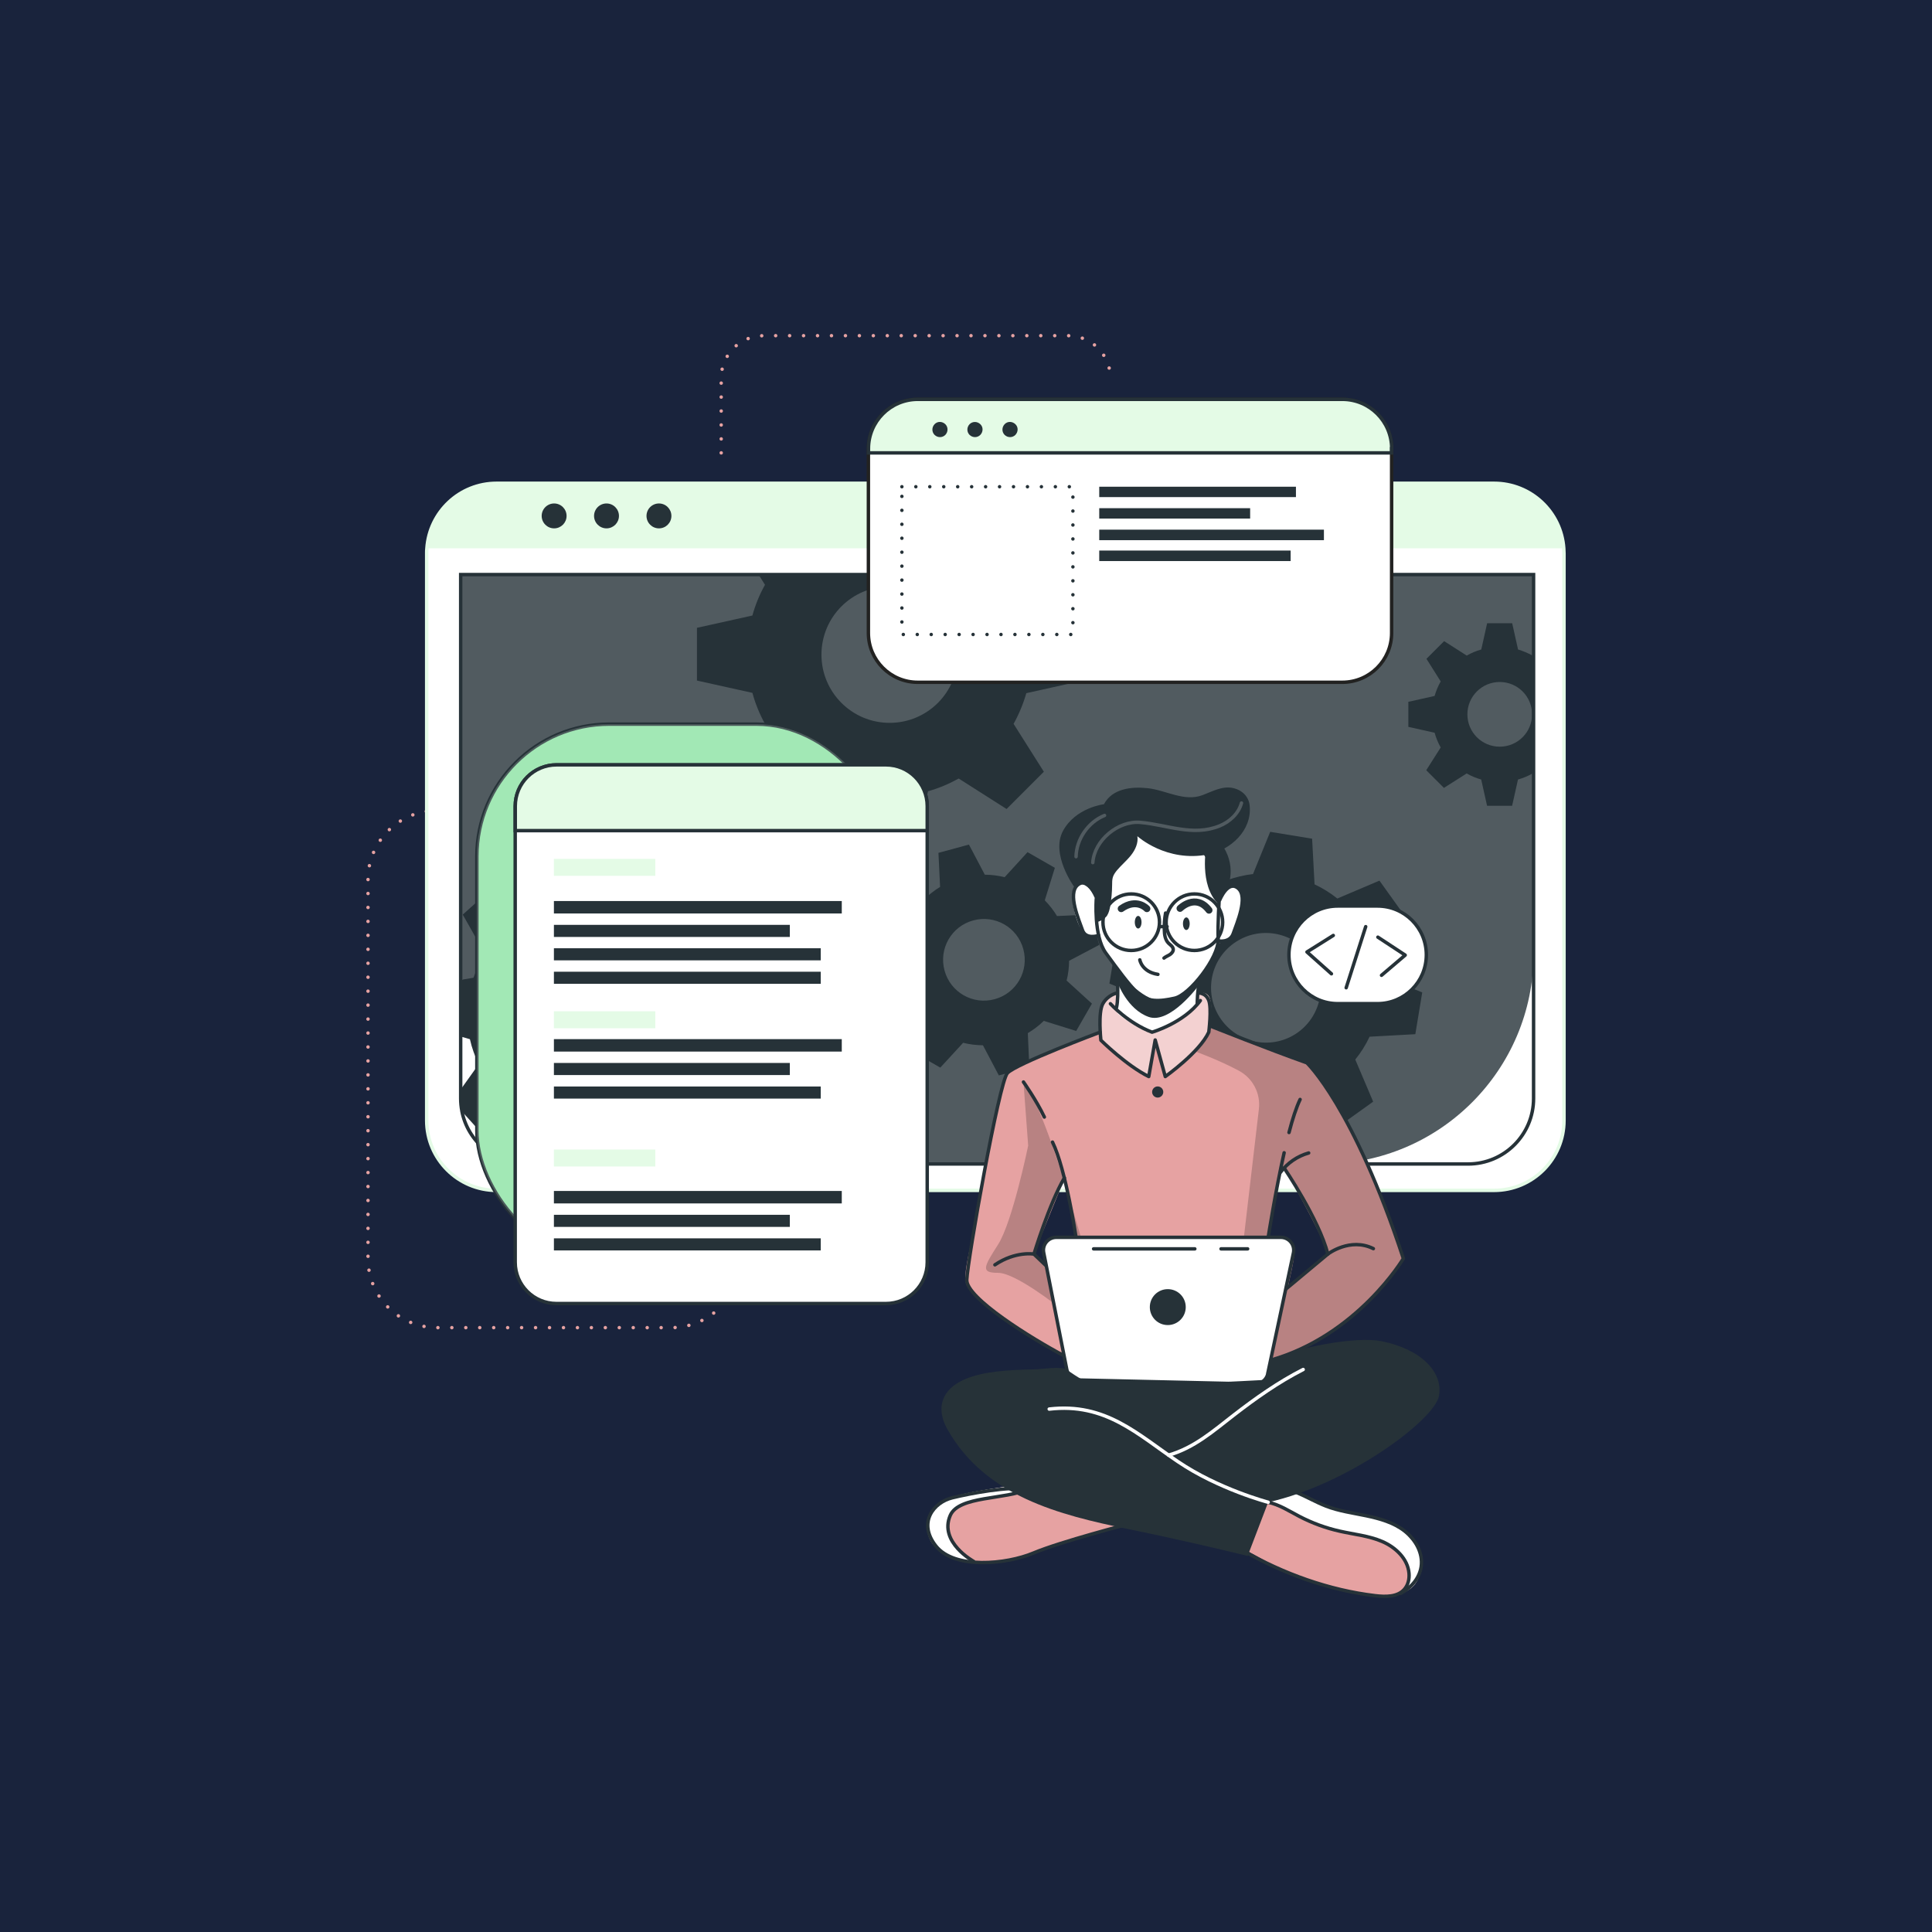 <?xml version="1.0" encoding="UTF-8"?><svg id="Layer_1" xmlns="http://www.w3.org/2000/svg" viewBox="0 0 270 270"><defs><style>.cls-1,.cls-2,.cls-3,.cls-4,.cls-5,.cls-6{fill:#fff;}.cls-7,.cls-8,.cls-9,.cls-10,.cls-11,.cls-12,.cls-4,.cls-13,.cls-5,.cls-14{stroke-linecap:round;stroke-linejoin:round;}.cls-7,.cls-8,.cls-9,.cls-10,.cls-11,.cls-12,.cls-15,.cls-13,.cls-14{fill:none;}.cls-7,.cls-8,.cls-10,.cls-16,.cls-17,.cls-12,.cls-15,.cls-13,.cls-5{stroke:#263238;}.cls-7,.cls-9,.cls-16,.cls-3,.cls-17,.cls-11,.cls-12,.cls-4,.cls-15,.cls-5,.cls-14{stroke-width:.48px;}.cls-7,.cls-14{stroke-dasharray:0 0 0 1.95;}.cls-8{stroke-width:.97px;}.cls-9,.cls-2,.cls-18,.cls-19,.cls-6{isolation:isolate;}.cls-9,.cls-11{stroke:#fff;}.cls-9,.cls-18,.cls-19,.cls-6{opacity:.2;}.cls-20{fill:#19233c;}.cls-10{stroke-width:.48px;}.cls-2{opacity:.5;}.cls-16{fill:#92e3a9;}.cls-16,.cls-3,.cls-17,.cls-15{stroke-miterlimit:10;}.cls-3{stroke:#222221;}.cls-17,.cls-21,.cls-19{fill:#e4fbe6;}.cls-4{stroke:#e4fbe6;}.cls-22{fill:#e6a2a2;}.cls-13{stroke-width:.48px;}.cls-14{stroke:#e6a2a2;}.cls-23{fill:#263238;}</style></defs><rect class="cls-20" width="270" height="270"/><g><g><path class="cls-14" d="M63.47,113.27h-2.39c-5.34,0-9.65,4.32-9.65,9.65v52.97c0,5.34,4.32,9.65,9.65,9.65h32.73c5.34,0,9.65-4.32,9.65-9.65h0"/><path class="cls-14" d="M100.79,63.29v-10.47c0-3.26,2.65-5.91,5.91-5.91h42.57c3.26,0,5.91,2.65,5.91,5.91h0"/></g><path class="cls-4" d="M218.57,77.32v79.27c0,5.39-4.38,9.77-9.77,9.77H69.4c-5.39,0-9.77-4.38-9.77-9.77V77.32c0-.24,0-.47,.03-.69,.35-5.08,4.57-9.09,9.74-9.09H208.8c5.17,0,9.39,4.01,9.74,9.09,.01,.23,.03,.45,.03,.69Z"/><path class="cls-23" d="M64.39,80.3H214.32v53.01c0,16.2-13.15,29.36-29.36,29.36H93.74c-16.2,0-29.36-13.15-29.36-29.36v-53.01h0Z"/><path class="cls-6" d="M214.32,80.3v73.23c0,5.05-4.05,9.16-9.06,9.16H73.43c-5,0-9.06-4.09-9.06-9.16V80.3H214.32Z"/><path class="cls-21" d="M218.54,76.63H59.66c.35-5.08,4.57-9.09,9.74-9.09H208.8c5.17,0,9.39,4.01,9.74,9.09Z"/><path class="cls-23" d="M79.18,72.1c0,.96-.78,1.74-1.74,1.74s-1.74-.78-1.74-1.74,.78-1.74,1.74-1.74,1.74,.78,1.74,1.74Z"/><path class="cls-23" d="M86.5,72.1c0,.96-.78,1.74-1.74,1.74s-1.74-.78-1.74-1.74,.78-1.74,1.74-1.74,1.74,.78,1.74,1.74Z"/><circle class="cls-23" cx="92.09" cy="72.1" r="1.74"/><path class="cls-15" d="M214.32,80.3v73.21c0,5.05-4.09,9.16-9.16,9.16H73.53c-4.45,0-8.16-3.18-8.98-7.38h0v-.03c-.11-.56-.17-1.16-.17-1.75V80.3H214.32Z"/><path class="cls-23" d="M214.18,91.62c-.64-.35-1.33-.64-2.03-.85l-.82-3.67h-3.5l-.82,3.67c-.72,.2-1.4,.48-2.03,.85l-3.16-2.02-2.47,2.47,1.99,3.16c-.37,.65-.65,1.33-.85,2.03l-3.67,.82v3.5l3.67,.82c.2,.72,.48,1.41,.85,2.06l-2.02,3.18,2.47,2.47,3.18-2.02c.64,.37,1.33,.65,2.03,.85l.82,3.67h3.5l.82-3.67c.71-.2,1.4-.48,2.03-.85l.16,.1v-16.65l-.14,.1h0Zm-4.59,12.73c-2.5,0-4.52-2.02-4.52-4.52s2.02-4.52,4.52-4.52,4.52,2.02,4.52,4.52-2.02,4.52-4.52,4.52Z"/><path class="cls-23" d="M151.19,95.16v-7.37l-7.75-1.72c-.42-1.5-1.02-2.94-1.78-4.3l.93-1.48h-36.58l.9,1.44c-.76,1.35-1.35,2.79-1.76,4.29l-7.75,1.72v7.37l7.75,1.72c.41,1.51,1,2.96,1.76,4.33l-4.26,6.69,5.22,5.21,6.69-4.26c1.35,.76,2.81,1.35,4.3,1.78l1.72,7.73h7.37l1.74-7.73c1.5-.42,2.94-1.03,4.29-1.78l6.69,4.26,5.21-5.21-4.23-6.69c.75-1.35,1.35-2.79,1.78-4.29l7.75-1.72h.01Zm-26.86,5.86c-5.26,0-9.53-4.26-9.53-9.53s4.26-9.53,9.53-9.53,9.53,4.26,9.53,9.53-4.26,9.53-9.53,9.53Z"/><path class="cls-23" d="M102.3,145.77l.31-5.84-6.06-1.71c-.28-1.2-.71-2.37-1.24-3.47l3.66-5.14-3.92-4.36-5.49,3.11c-1.04-.65-2.16-1.2-3.35-1.59l-1.04-6.21-5.84-.31-1.69,6.08c-1.2,.27-2.37,.69-3.47,1.23l-5.14-3.66-4.36,3.92,3.11,5.49c-.66,1.04-1.2,2.16-1.61,3.33l-1.78,.3v7.92l1.28,.37c.27,1.21,.69,2.39,1.24,3.49l-2.53,3.54,.17,3.03h0v.03l2.61,2.89,5.49-3.11c1.04,.68,2.17,1.21,3.35,1.62l1,5.97h0l.04,.25,5.84,.31,.16-.56h0l1.54-5.52c1.21-.27,2.39-.69,3.5-1.23l5.12,3.66,4.36-3.92-3.09-5.49c.66-1.04,1.2-2.16,1.58-3.33l6.22-1.04,.03-.04Zm-15.53-9.13c-2.79-3.11-7.58-3.36-10.7-.56-3.11,2.79-3.36,7.58-.56,10.7,2.79,3.11,7.58,3.36,10.7,.56,3.12-2.79,3.36-7.58,.56-10.68h0Z"/><path class="cls-23" d="M149.06,137.04c.23-.9,.34-1.83,.35-2.77l4.21-2.22-1.16-4.26-4.74,.23c-.48-.8-1.06-1.54-1.71-2.2l1.41-4.54-3.82-2.19-3.2,3.5c-.9-.23-1.82-.34-2.77-.35l-2.22-4.21-4.26,1.16,.23,4.76c-.8,.48-1.54,1.06-2.2,1.71l-4.54-1.4-2.2,3.82,3.51,3.19c-.23,.9-.34,1.83-.35,2.77l-4.21,2.22,1.16,4.26,4.76-.23c.48,.8,1.04,1.54,1.69,2.2l-1.41,4.52,3.82,2.19,3.19-3.47c.9,.23,1.83,.34,2.77,.35l2.22,4.21,4.26-1.16-.18-4.06-.03-.69c.8-.48,1.55-1.04,2.23-1.71l4.53,1.41,1.88-3.27,.32-.55-3.51-3.2h-.01Zm-10.06,2.6c-3.05,.83-6.18-.97-7-4.01-.83-3.05,.97-6.18,4.01-7,3.05-.83,6.18,.97,7,4.01,.83,3.05-.97,6.18-4.01,7Z"/><path class="cls-23" d="M197.79,144.55l.97-5.86-5.93-2.39c-.14-1.24-.42-2.47-.85-3.66l4.26-4.74-3.46-4.83-5.89,2.5c-.97-.78-2.03-1.44-3.18-1.98l-.34-6.38-5.86-.96-2.4,5.9c-1.24,.14-2.46,.44-3.64,.86l-4.77-4.26-4.83,3.46,2.5,5.87c-.69,.86-1.28,1.79-1.78,2.77-.07,.14-.14,.27-.2,.41l-6.38,.35-.97,5.84,.96,.4,4.97,2c.14,1.24,.42,2.46,.85,3.64l-4.26,4.77,3.46,4.83,5.89-2.51c.97,.79,2.03,1.45,3.18,1.99l.32,6.35,5.86,.96,2.4-5.86c1.24-.14,2.47-.42,3.64-.86l4.76,4.26,4.83-3.46-2.5-5.89c.79-.97,1.47-2.05,2-3.19,0,0,6.38-.35,6.38-.35Zm-16.41-.27c-3.44,2.46-8.23,1.67-10.7-1.78-2.47-3.44-1.67-8.23,1.76-10.68,3.44-2.47,8.23-1.67,10.7,1.76,2.47,3.44,1.67,8.23-1.76,10.7Z"/><rect class="cls-16" x="66.64" y="101.2" width="57.57" height="75.29" rx="18.5" ry="18.5"/><rect class="cls-19" x="66.64" y="101.2" width="57.57" height="75.29" rx="18.5" ry="18.5"/><path class="cls-5" d="M77.78,106.89h46.03c3.19,0,5.77,2.58,5.77,5.77v63.74c0,3.19-2.58,5.77-5.77,5.77h-46.04c-3.19,0-5.77-2.58-5.77-5.77v-63.74c0-3.19,2.58-5.77,5.77-5.77h.01Z"/><path class="cls-17" d="M129.58,112.66v3.42h-57.57v-3.42c0-3.19,2.58-5.77,5.77-5.77h46.03c3.19,0,5.77,2.58,5.77,5.77Z"/><rect class="cls-21" x="77.41" y="120.03" width="14.17" height="2.37"/><rect class="cls-21" x="77.41" y="141.33" width="14.17" height="2.37"/><rect class="cls-21" x="77.41" y="160.65" width="14.17" height="2.37"/><g><rect class="cls-23" x="77.41" y="125.92" width="40.23" height="1.74"/><rect class="cls-23" x="77.41" y="129.25" width="32.97" height="1.69"/><rect class="cls-23" x="77.41" y="132.52" width="37.29" height="1.69"/><rect class="cls-23" x="77.41" y="135.8" width="37.29" height="1.69"/></g><g><rect class="cls-23" x="77.41" y="145.22" width="40.23" height="1.74"/><rect class="cls-23" x="77.41" y="148.55" width="32.97" height="1.69"/><rect class="cls-23" x="77.41" y="151.84" width="37.29" height="1.69"/></g><g><rect class="cls-23" x="77.41" y="166.44" width="40.23" height="1.74"/><rect class="cls-23" x="77.41" y="169.77" width="32.97" height="1.69"/><rect class="cls-23" x="77.41" y="173.06" width="37.29" height="1.69"/></g><path class="cls-3" d="M128.25,55.81h59.34c3.8,0,6.89,3.08,6.89,6.89v25.76c0,3.8-3.08,6.89-6.89,6.89h-59.34c-3.8,0-6.89-3.09-6.89-6.89v-25.76c0-3.8,3.08-6.89,6.89-6.89Z"/><path class="cls-17" d="M194.46,62.7v.59H121.37v-.59c0-3.8,3.08-6.89,6.89-6.89h59.34c3.8,0,6.89,3.08,6.89,6.89h-.01Z"/><path class="cls-23" d="M132.11,60.78c-.41,.41-1.07,.41-1.5,0-.41-.41-.41-1.07,0-1.5s1.07-.41,1.5,0c.41,.41,.41,1.07,0,1.5Z"/><path class="cls-23" d="M137,60.78c-.41,.41-1.07,.41-1.5,0-.41-.41-.41-1.07,0-1.5,.41-.41,1.07-.41,1.5,0s.41,1.07,0,1.5Z"/><path class="cls-23" d="M141.9,60.78c-.41,.41-1.07,.41-1.5,0-.41-.41-.41-1.07,0-1.5s1.07-.41,1.5,0,.41,1.07,0,1.5Z"/><rect class="cls-7" x="126.04" y="68.02" width="23.9" height="20.65"/><g><rect class="cls-23" x="153.62" y="68.02" width="27.49" height="1.45"/><rect class="cls-23" x="153.62" y="71.02" width="21.09" height="1.45"/><rect class="cls-23" x="153.62" y="74.02" width="31.4" height="1.47"/><rect class="cls-23" x="153.62" y="76.94" width="26.75" height="1.47"/></g><path class="cls-22" d="M159.73,212.44s-12.76,3.66-14.55,4.29c-1.62,.58-6.01,2.12-9.32,1.64-.32-.04-.64-.11-.95-.2-3.35-1-4.84-1.92-5.28-4.02s1.23-3.64,2.82-4.64c1.61-.99,10.29-2.02,10.29-2.02l2.1,.62h0l14.86,4.35h.01Z"/><path class="cls-1" d="M135.88,218.36c-.32-.04-.64-.11-.95-.2-3.35-1-4.84-1.92-5.28-4.02s1.23-3.64,2.82-4.64c1.61-.99,10.29-2.02,10.29-2.02l2.1,.62c-1.91,.88-8.98,1.35-10.53,2.24-1.54,.89-2.29,2.57-1.38,4.83,.48,1.2,1.79,2.37,2.91,3.2h.01Z"/><path class="cls-12" d="M157.81,212.96s-9.58,2.48-13.39,4.08c-3.8,1.59-11.05,2.29-13.63-.99-2.58-3.27-.3-6.1,2.29-6.73s7.81-1.62,10.66-1.23"/><path class="cls-12" d="M136.06,218.2s-4.88-2.67-3.26-6.42c1.2-2.77,7.71-2.17,10.92-3.68"/><path class="cls-22" d="M198.61,218.96c-.13,1.31-.59,2.55-1.92,3.33-.88,.52-2.13,.83-3.92,.8-4.47-.06-12.89-3.26-12.89-3.26l-7.88-4.36,4.09-6.49,1.12-1.78,2.89,.65s2.4,1.35,4.81,2.44c2.41,1.09,8.27,1.31,10.33,2.98,2.06,1.67,3.57,3.49,3.35,5.66v.03Z"/><path class="cls-1" d="M198.61,218.96c-.13,1.31-.59,2.55-1.92,3.33,.25-1.02,.45-2.41-.23-3.94-.88-1.98-3.74-3.73-7.51-4.01-3.77-.3-6.65-2.06-8.16-2.84-1.19-.61-3.67-1.95-4.7-2.51l1.12-1.78,2.89,.65s2.4,1.35,4.81,2.44c2.41,1.09,8.27,1.31,10.33,2.98s3.57,3.49,3.35,5.66h.01Z"/><path class="cls-12" d="M173.74,216.71c5.6,3.22,12.03,5.53,18.45,6.29,1.44,.17,3.11,.2,4.06-.88,.54-.61,.73-1.45,.66-2.26-.17-2.02-1.88-3.63-3.74-4.43s-3.92-.99-5.91-1.44c-1.98-.44-3.88-1.14-5.67-2.07-1.43-.75-2.81-1.65-4.38-1.98-1.57-.34-3.44,.07-4.28,1.44"/><path class="cls-12" d="M195.73,222.68c1.45-.75,2.64-2.12,2.88-3.73,.28-1.91-.8-3.82-2.33-5s-3.44-1.72-5.34-2.12-3.82-.65-5.62-1.35c-2.77-1.07-5.49-3.2-8.36-2.46"/><path class="cls-22" d="M182.65,148.53l-13.34-5.08-.17-.06s.04-.35,.08-.88c.08-1.06,.13-2.79-.37-3.39-.75-.88-2.85-.14-4.9-1.09-2.06-.95-5.86,.75-5.86,.75,0,0-2.74-.51-3.95,1.48-.62,1.59-.41,3.98-.41,3.98,0,0-.08,.03-.25,.1-1.58,.59-10.23,3.84-12.07,5.15-2.02,1.43-4.25,16.12-4.97,20.44-.72,4.32-1.99,8.2-1.34,9.68s9.94,8.64,15.27,10.47c5.34,1.85,24.29,1.31,24.29,1.31,0,0,.31-.08,.86-.25,3.2-1.03,14.58-5.26,20.61-15.27,0,0-5.84-19.17-13.51-27.35h.01Zm-36.02,24.7c-.97,.69-.45,3.39-.45,3.39l-1.67-1.47,4.19-10.3,1.79,7.9s-2.87-.21-3.85,.48h-.01Zm33.52,6.55c-.47,.24,1.33-4.71,.48-5.84-.85-1.13-3.39-1.02-3.39-1.02l.21-1.35c.03-.16,1.51-7.75,1.51-7.75l.49-.59s5.18,8.89,6.11,12.03c0,0-5.65,4.53-5.42,4.53Z"/><path class="cls-1" d="M157.47,116.39l-6.89,7.31s-.95,.83-.58,2.96c.38,2.12,1.26,3.94,1.92,4.08s1.59,.14,1.59,.14c0,0,1.47,3.19,2.51,4.45,0,0,.37,4.94,.17,6.31,0,0,2.47,2.16,4.8,2.43s5.93-3.29,5.93-3.29l.89-4.36s2.12-3.2,2.26-4.06c.14-.85,1.12-.64,1.58-1.06s1.57-2.3,1.75-4.08,.2-3.82-1.88-3.22c-1.79-.48-.66-4.26-.66-4.26l-3.15-2.78-10.28-.56h.03Z"/><path class="cls-2" d="M169.31,143.45c-.11,.28-.23,.55-.35,.79-1.14,2.15-6.08,6.22-6.08,6.22l-1.5-4.6-.82,4.6c-1.65-.72-6.69-5.08-6.69-5.08,0,0-.17-.41-.38-1.04,.17-.06,.25-.1,.25-.1,0,0-.21-2.39,.41-3.98,1.21-1.98,3.95-1.48,3.95-1.48,0,0,3.8-1.68,5.86-.75,2.06,.95,4.16,.21,4.9,1.09,.75,.88,.28,4.25,.28,4.25l.17,.06v.03Z"/><path class="cls-18" d="M182.65,148.53l-13.34-5.08-.17-.06s.04-.35,.08-.88l-.28,1.72-1.98,2.68s3.33,1.2,6.15,2.71c1.96,1.04,3.09,3.18,2.82,5.39l-2.46,21.02-1,11.94,3.03,3.16c3.2-1.03,14.58-5.26,20.61-15.27,0,0-5.84-19.17-13.51-27.35h.03Zm-2.5,31.26c-.47,.24,1.33-4.71,.48-5.84-.85-1.13-3.39-1.02-3.39-1.02l.21-1.35c.03-.16,1.51-7.75,1.51-7.75l.49-.59s5.18,8.89,6.11,12.03c0,0-5.65,4.53-5.42,4.53Z"/><path class="cls-18" d="M151.37,173.93l-2.07-6.93s-3.71-12.67-6.27-15.81l.66,8.92s-2.19,10.66-4.21,13.82c-2.02,3.16-2.46,3.95,0,3.95s8.45,4.77,8.45,4.77l-.47-3.98,3.9-4.74Zm-5.21,2.68l-1.67-1.47,4.19-10.3,1.79,7.9s-2.87-.21-3.85,.48c-.97,.69-.45,3.39-.45,3.39h-.01Z"/><path class="cls-12" d="M156.04,135.33s.38,3.74,0,5.45"/><path class="cls-12" d="M167.32,140.27s-.03-1.82,.41-3.57"/><path class="cls-12" d="M168.32,119.17s2.26,2.84,2.15,4.98-.3,4.7-.23,7.18c.06,2.5-3.99,7.71-6.08,8.17-2.09,.47-3.88,.58-5.22-.75-1.33-1.33-2.67-3.19-4.4-5.56s-1.33-7.59-1.33-7.59"/><path class="cls-12" d="M162.89,127.6c-.14,.78-.2,1.57-.17,2.36,.01,.66,.11,1.38,.58,1.85,.25,.25,.61,.45,.66,.82,.04,.31-.2,.59-.47,.78-.27,.17-.58,.28-.82,.48"/><path class="cls-12" d="M159.29,134.14s.27,1.68,2.53,2.03"/><path class="cls-23" d="M159.53,128.88c0,.48-.21,.88-.47,.88s-.47-.4-.47-.88,.21-.88,.47-.88,.47,.4,.47,.88Z"/><path class="cls-23" d="M166.26,129.09c0,.48-.21,.88-.47,.88s-.47-.4-.47-.88,.21-.88,.47-.88,.47,.4,.47,.88Z"/><path class="cls-8" d="M164.91,126.95s2.19-2.19,4.05,.25"/><path class="cls-8" d="M160.28,126.99s-1.4-1.55-3.59,0"/><path class="cls-23" d="M156.21,137.38s1.34,3.7,4.33,4.74,6.97-4.39,6.97-4.39l-.21-.71s-2.61,3.39-5.5,2.81c-2.89-.58-5.77-4.5-5.77-4.5l.17,2.05h.01Z"/><path class="cls-12" d="M153.53,130.73s-1.79,.64-2.26-.76c-.48-1.4-2.1-5.05-.68-6.28,1.43-1.23,2.57,1.61,2.57,1.61"/><path class="cls-12" d="M170.23,131.49s1.67,.34,2.13-1.06c.48-1.4,2.1-5.05,.68-6.28-1.43-1.23-2.57,1.61-2.57,1.61"/><path class="cls-23" d="M153.15,128.88c.49-.03,1.31-.51,1.57-.93s.37-.92,.45-1.41c.16-.93,.24-1.88,.25-2.84,0-.37,0-.75,.1-1.1,.11-.37,.35-.69,.59-.99,.62-.73,1.37-1.35,1.96-2.1s1.03-1.71,.88-2.65c0,0,4.05,3.7,9.89,2.55,3.15-.62,6.17-3.37,5.8-6.85-.13-1.23-1.04-2.12-2.22-2.41-1.55-.38-2.95,.44-4.36,.97-2.57,.97-5.08-.69-7.68-.97-2.22-.24-4.94,.04-6.1,2.24,0,0-3.98,.47-5.73,3.74s1.57,7.81,1.57,7.81c0,0,1.34-1.62,3.05,1.65l-.04,3.27h.01Z"/><path class="cls-23" d="M168.58,118.34s-1.03,5.36,1.67,7.97c0,0,.59-1.61,1.19-2,0,0,1.5-2.84-.47-5.96-1.96-3.12-2.37,0-2.37,0h-.01Z"/><path class="cls-9" d="M173.5,112.22c-.4,1.48-1.65,2.63-3.06,3.2-3.73,1.52-7.35-.17-11.09-.49-3.05-.27-6.42,2.48-6.63,5.62"/><path class="cls-9" d="M150.38,119.72c.06-2.47,1.69-4.83,3.98-5.76"/><path class="cls-12" d="M155.18,140.27s2.46,2.71,5.82,3.98c0,0,4.47-1.3,6.75-4.42"/><circle class="cls-10" cx="158.09" cy="128.88" r="3.95"/><circle class="cls-13" cx="166.92" cy="128.88" r="3.95"/><path class="cls-12" d="M156.04,138.79s-1.2,.24-1.91,1.47-.28,5.11-.28,5.11c0,0,3.61,3.57,6.69,5.08l.9-5.11,1.41,5.11s4.77-3.37,6.08-6.21c0,0,.42-3.32,0-4.42s-1.43-1.04-1.43-1.04"/><path class="cls-12" d="M150.38,172.93s-1.41-9.46-3.29-13.32"/><path class="cls-12" d="M143.03,151.21s1.78,2.5,2.92,4.9"/><path class="cls-12" d="M180.14,158.27c.49-1.89,1.03-3.54,1.55-4.62"/><path class="cls-12" d="M177.23,172.93s1.02-6.49,2.23-11.83"/><path class="cls-12" d="M178.95,163.83c.97-1.3,2.37-2.26,3.94-2.7"/><path class="cls-12" d="M169.14,143.39s8.2,3.27,13.49,5.14c0,0,6.52,6.13,13.49,27.35,0,0-6.41,10.77-18.57,14.21"/><path class="cls-12" d="M179.69,180.16l5.89-4.91s3.11-2.37,6.35-.75"/><path class="cls-12" d="M179.46,163.23s4.87,7.17,6.11,12.03"/><path class="cls-12" d="M146.21,176.9l-1.72-1.64s-2.55-.45-5.45,1.5"/><path class="cls-12" d="M144.5,175.25s2.13-7.03,4.25-10.64"/><path class="cls-12" d="M153.74,144.25s-11.8,4.43-12.96,5.72-5.56,26.06-5.67,28.89c-.1,2.54,9.09,8.23,13.63,10.63"/><path class="cls-5" d="M186.95,126.62h5.56c3.77,0,6.82,3.05,6.82,6.82h0c0,3.77-3.05,6.82-6.82,6.82h-5.56c-3.77,0-6.82-3.05-6.82-6.82h0c0-3.77,3.05-6.82,6.82-6.82Z"/><polyline class="cls-12" points="186.33 130.73 182.65 133.04 186.07 136.09"/><polyline class="cls-12" points="193.07 136.3 196.38 133.48 192.56 130.97"/><line class="cls-12" x1="188.13" y1="138.04" x2="190.86" y2="129.5"/><path class="cls-23" d="M162.57,152.61c0,.42-.35,.78-.78,.78s-.78-.35-.78-.78,.35-.78,.78-.78,.78,.35,.78,.78Z"/><g><path class="cls-23" d="M176.23,194.09h-26.86c-.35,0-.64-.28-.64-.64h0c0-.35,.28-.64,.64-.64h26.86c.35,0,.64,.28,.64,.64h0c0,.35-.28,.64-.64,.64Z"/><path class="cls-5" d="M177.16,192l3.6-16.91c.24-1.12-.62-2.17-1.76-2.17h-31.38c-1.13,0-1.99,1.03-1.76,2.15l3.23,16.34c.17,.83,.88,1.43,1.72,1.45l24.56,.56c.86,.01,1.62-.58,1.81-1.43h-.01Z"/><path class="cls-23" d="M165.71,182.67c0,1.38-1.12,2.51-2.51,2.51s-2.51-1.12-2.51-2.51,1.12-2.51,2.51-2.51,2.51,1.12,2.51,2.51Z"/><line class="cls-12" x1="170.64" y1="174.53" x2="174.36" y2="174.53"/><line class="cls-12" x1="152.83" y1="174.53" x2="166.98" y2="174.53"/></g><path class="cls-23" d="M177.23,209.94l-2.87,7.51s-7.3-1.83-16.64-3.75c-9.78-2-19.99-4.6-25.28-13.89-.65-1.13-1.07-2.47-.78-3.74,.76-3.2,4.94-4.08,7.69-4.4,1.72-.2,3.47-.27,5.21-.3,.89,0,3.81-.48,4.52,.04,0,0,1.83,1.35,3.4,2.02s24.38-.59,24.38-.59c0,0,.68-1.43,.72-2.74,3.59-1.82,11.88-3.36,15.4-2.68,5.52,1.07,8.74,4.29,8.12,7.66-.61,3.37-12.79,12.41-23.87,14.86Z"/><path class="cls-11" d="M177.23,209.94s-6.94-1.83-12.6-5.67c-5.67-3.82-10.11-8.27-18-7.35"/><path class="cls-11" d="M163.31,203.36c3.59-1.03,6.21-3.35,9.09-5.58,3.05-2.36,6.27-4.64,9.72-6.39"/><line class="cls-12" x1="162.06" y1="129.5" x2="163.1" y2="129.5"/></g></svg>